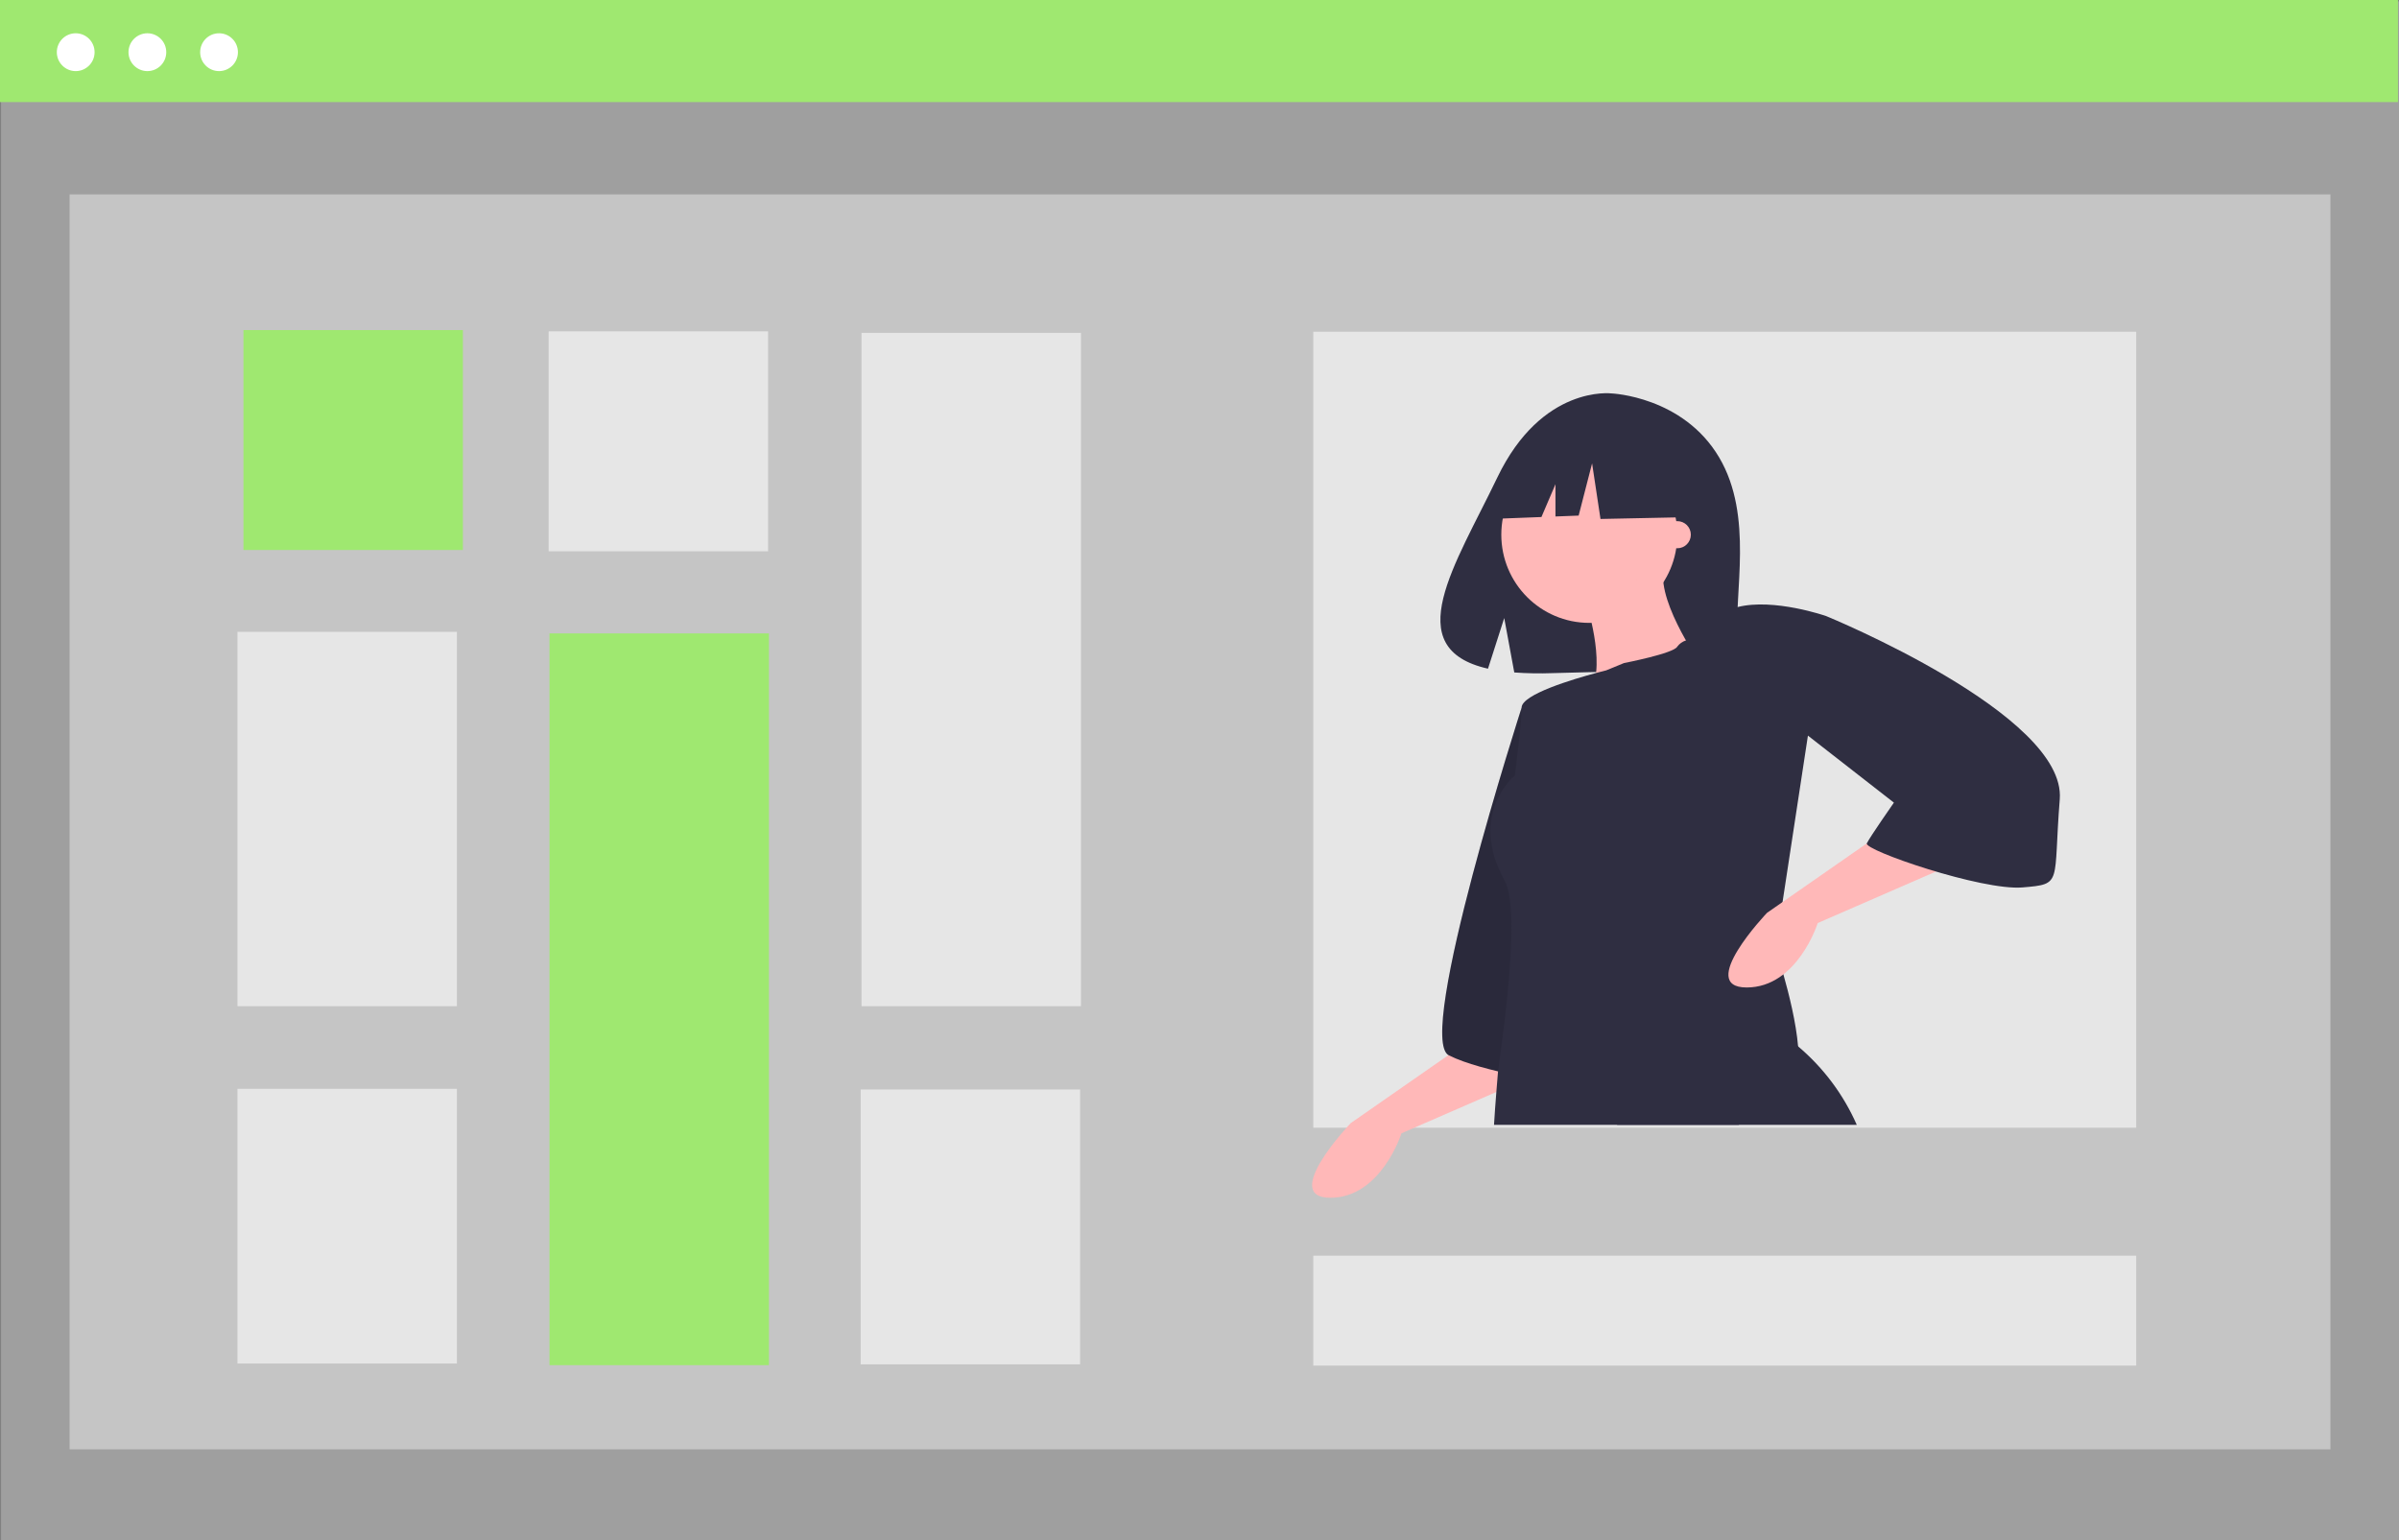 <svg width="408" height="262" viewBox="0 0 408 262" fill="none" xmlns="http://www.w3.org/2000/svg">
<rect x="0" y="0" width="408" height="262" fill="#808080" stroke="none"/>
<g clip-path="url(#clip0_108_4100)">
<path d="M408 0.232H0.175V262H408V0.232Z" fill="#E6E6E6" fill-opacity="0.3"/>
<path d="M396.338 33.064H11.836V246.514H396.338V33.064Z" fill="white" fill-opacity="0.4"/>
<path d="M407.826 0H0V17.364H407.826V0Z" fill="#9FE870"/>
<path d="M363.308 56.422H223.35V191.814H363.308V56.422Z" fill="#E6E6E6"/>
<path d="M12.875 12.096C14.649 12.096 16.086 10.655 16.086 8.877C16.086 7.1 14.649 5.659 12.875 5.659C11.102 5.659 9.664 7.1 9.664 8.877C9.664 10.655 11.102 12.096 12.875 12.096Z" fill="white"/>
<path d="M25.065 12.096C26.838 12.096 28.276 10.655 28.276 8.877C28.276 7.1 26.838 5.659 25.065 5.659C23.291 5.659 21.854 7.1 21.854 8.877C21.854 10.655 23.291 12.096 25.065 12.096Z" fill="white"/>
<path d="M37.253 12.096C39.027 12.096 40.464 10.655 40.464 8.877C40.464 7.1 39.027 5.659 37.253 5.659C35.48 5.659 34.042 7.1 34.042 8.877C34.042 10.655 35.48 12.096 37.253 12.096Z" fill="white"/>
<path d="M78.726 56.144H41.404V93.548H78.726V56.144Z" fill="#9FE870"/>
<path d="M130.628 56.358H93.306V93.763H130.628V56.358Z" fill="#E6E6E6"/>
<path d="M130.775 107.738H93.453V232.199H130.775V107.738Z" fill="#9FE870"/>
<path d="M77.708 107.461H40.386V171.14H77.708V107.461Z" fill="#E6E6E6"/>
<path d="M292.382 77.808C286.236 67.402 274.081 66.918 274.081 66.918C274.081 66.918 262.236 65.4 254.636 81.247C247.554 96.018 237.778 110.278 253.064 113.737L255.825 105.125L257.535 114.378C259.711 114.535 261.894 114.572 264.075 114.49C280.443 113.96 296.031 114.645 295.529 108.76C294.86 100.933 298.294 87.819 292.382 77.808Z" fill="#2F2E41"/>
<path d="M250.435 176.613L229.713 191.033C229.713 191.033 217.625 203.725 226.26 203.725C234.894 203.725 238.348 192.764 238.348 192.764L264.826 181.227L250.435 176.613Z" fill="#FFB8B8"/>
<path d="M258.782 120.367C258.782 120.367 240.65 176.615 246.406 179.498C252.162 182.381 264.825 184.113 264.825 184.113L258.782 120.367Z" fill="#2F2E41"/>
<path opacity="0.1" d="M258.782 120.367C258.782 120.367 240.65 176.615 246.406 179.498C252.162 182.381 264.825 184.113 264.825 184.113L258.782 120.367Z" fill="black"/>
<path d="M315.785 191.325H274.968L303.967 176.615C304.607 177.03 305.22 177.485 305.803 177.976C310.104 181.604 313.518 186.17 315.785 191.325Z" fill="#2F2E41"/>
<path d="M270.294 105.944C278.559 105.944 285.26 99.229 285.26 90.945C285.26 82.661 278.559 75.946 270.294 75.946C262.029 75.946 255.328 82.661 255.328 90.945C255.328 99.229 262.029 105.944 270.294 105.944Z" fill="#FFB8B8"/>
<path d="M270.007 103.348C270.007 103.348 273.46 114.309 270.007 118.348C266.553 122.386 289.002 112.579 289.002 112.579C289.002 112.579 280.944 101.041 283.246 95.849L270.007 103.348Z" fill="#FFB8B8"/>
<path d="M303.16 153.428L301.951 161.326C301.951 161.326 302.562 163.12 303.304 165.733C304.271 169.143 305.463 173.946 305.802 177.975C306.153 182.059 305.623 185.347 303.102 185.555C299.488 185.855 297.605 188.053 295.729 191.324H254.088C254.198 189.524 254.33 187.655 254.486 185.734C254.572 184.58 254.667 183.411 254.772 182.226C254.887 180.865 258.964 155.292 255.9 149.788C249.57 138.424 257.627 131.905 257.627 131.905C257.627 131.905 258.778 123.251 258.778 120.367C258.778 118.106 267.619 115.493 271.441 114.466C271.689 114.402 271.908 114.339 272.108 114.293C272.77 114.12 273.168 114.021 273.168 114.021L276.19 112.78C276.19 112.78 284.68 111.136 285.256 109.982C285.624 109.485 286.14 109.117 286.729 108.931C287.944 108.412 289.493 108.043 289.861 107.674C290.387 107.068 290.862 106.419 291.283 105.735C292.386 104.466 293.874 103.594 295.519 103.252C301.701 101.689 310.583 104.787 310.583 104.787L307.475 125.122L303.16 153.428Z" fill="#2F2E41"/>
<path d="M321.236 140.846L300.514 155.266C300.514 155.266 288.426 167.958 297.061 167.958C305.695 167.958 309.146 156.999 309.146 156.999L335.624 145.462L321.236 140.846Z" fill="#FFB8B8"/>
<path d="M285.636 76.805L273.626 70.502L266.094 71.671C263.424 72.087 260.941 73.297 258.967 75.145C256.992 76.992 255.618 79.392 255.022 82.033L253.611 88.268L262.153 87.939L264.54 82.358V87.847L268.481 87.695L270.768 78.811L272.197 88.268L286.209 87.981L285.636 76.805Z" fill="#2F2E41"/>
<path d="M306.558 105.944L310.587 104.791C310.587 104.791 351.456 121.52 350.305 135.942C349.154 150.365 350.88 150.363 343.973 150.941C337.066 151.52 316.921 144.596 317.493 143.442C318.064 142.288 322.097 136.518 322.097 136.518L306.556 124.403L306.558 105.944Z" fill="#2F2E41"/>
<path d="M285.261 93.253C286.532 93.253 287.563 92.22 287.563 90.945C287.563 89.671 286.532 88.638 285.261 88.638C283.989 88.638 282.958 89.671 282.958 90.945C282.958 92.22 283.989 93.253 285.261 93.253Z" fill="#FFB8B8"/>
<path d="M363.308 213.575H223.35V232.277H363.308V213.575Z" fill="#E6E6E6"/>
<path d="M77.708 185.193H40.386V231.922H77.708V185.193Z" fill="#E6E6E6"/>
<path d="M183.842 56.614H146.521V171.139H183.842V56.614Z" fill="#E6E6E6"/>
<path d="M183.695 185.307H146.373V232.063H183.695V185.307Z" fill="#E6E6E6"/>
</g>
<defs>
<clipPath id="clip0_108_4100">
<rect width="408" height="262" fill="white"/>
</clipPath>
</defs>
</svg>
